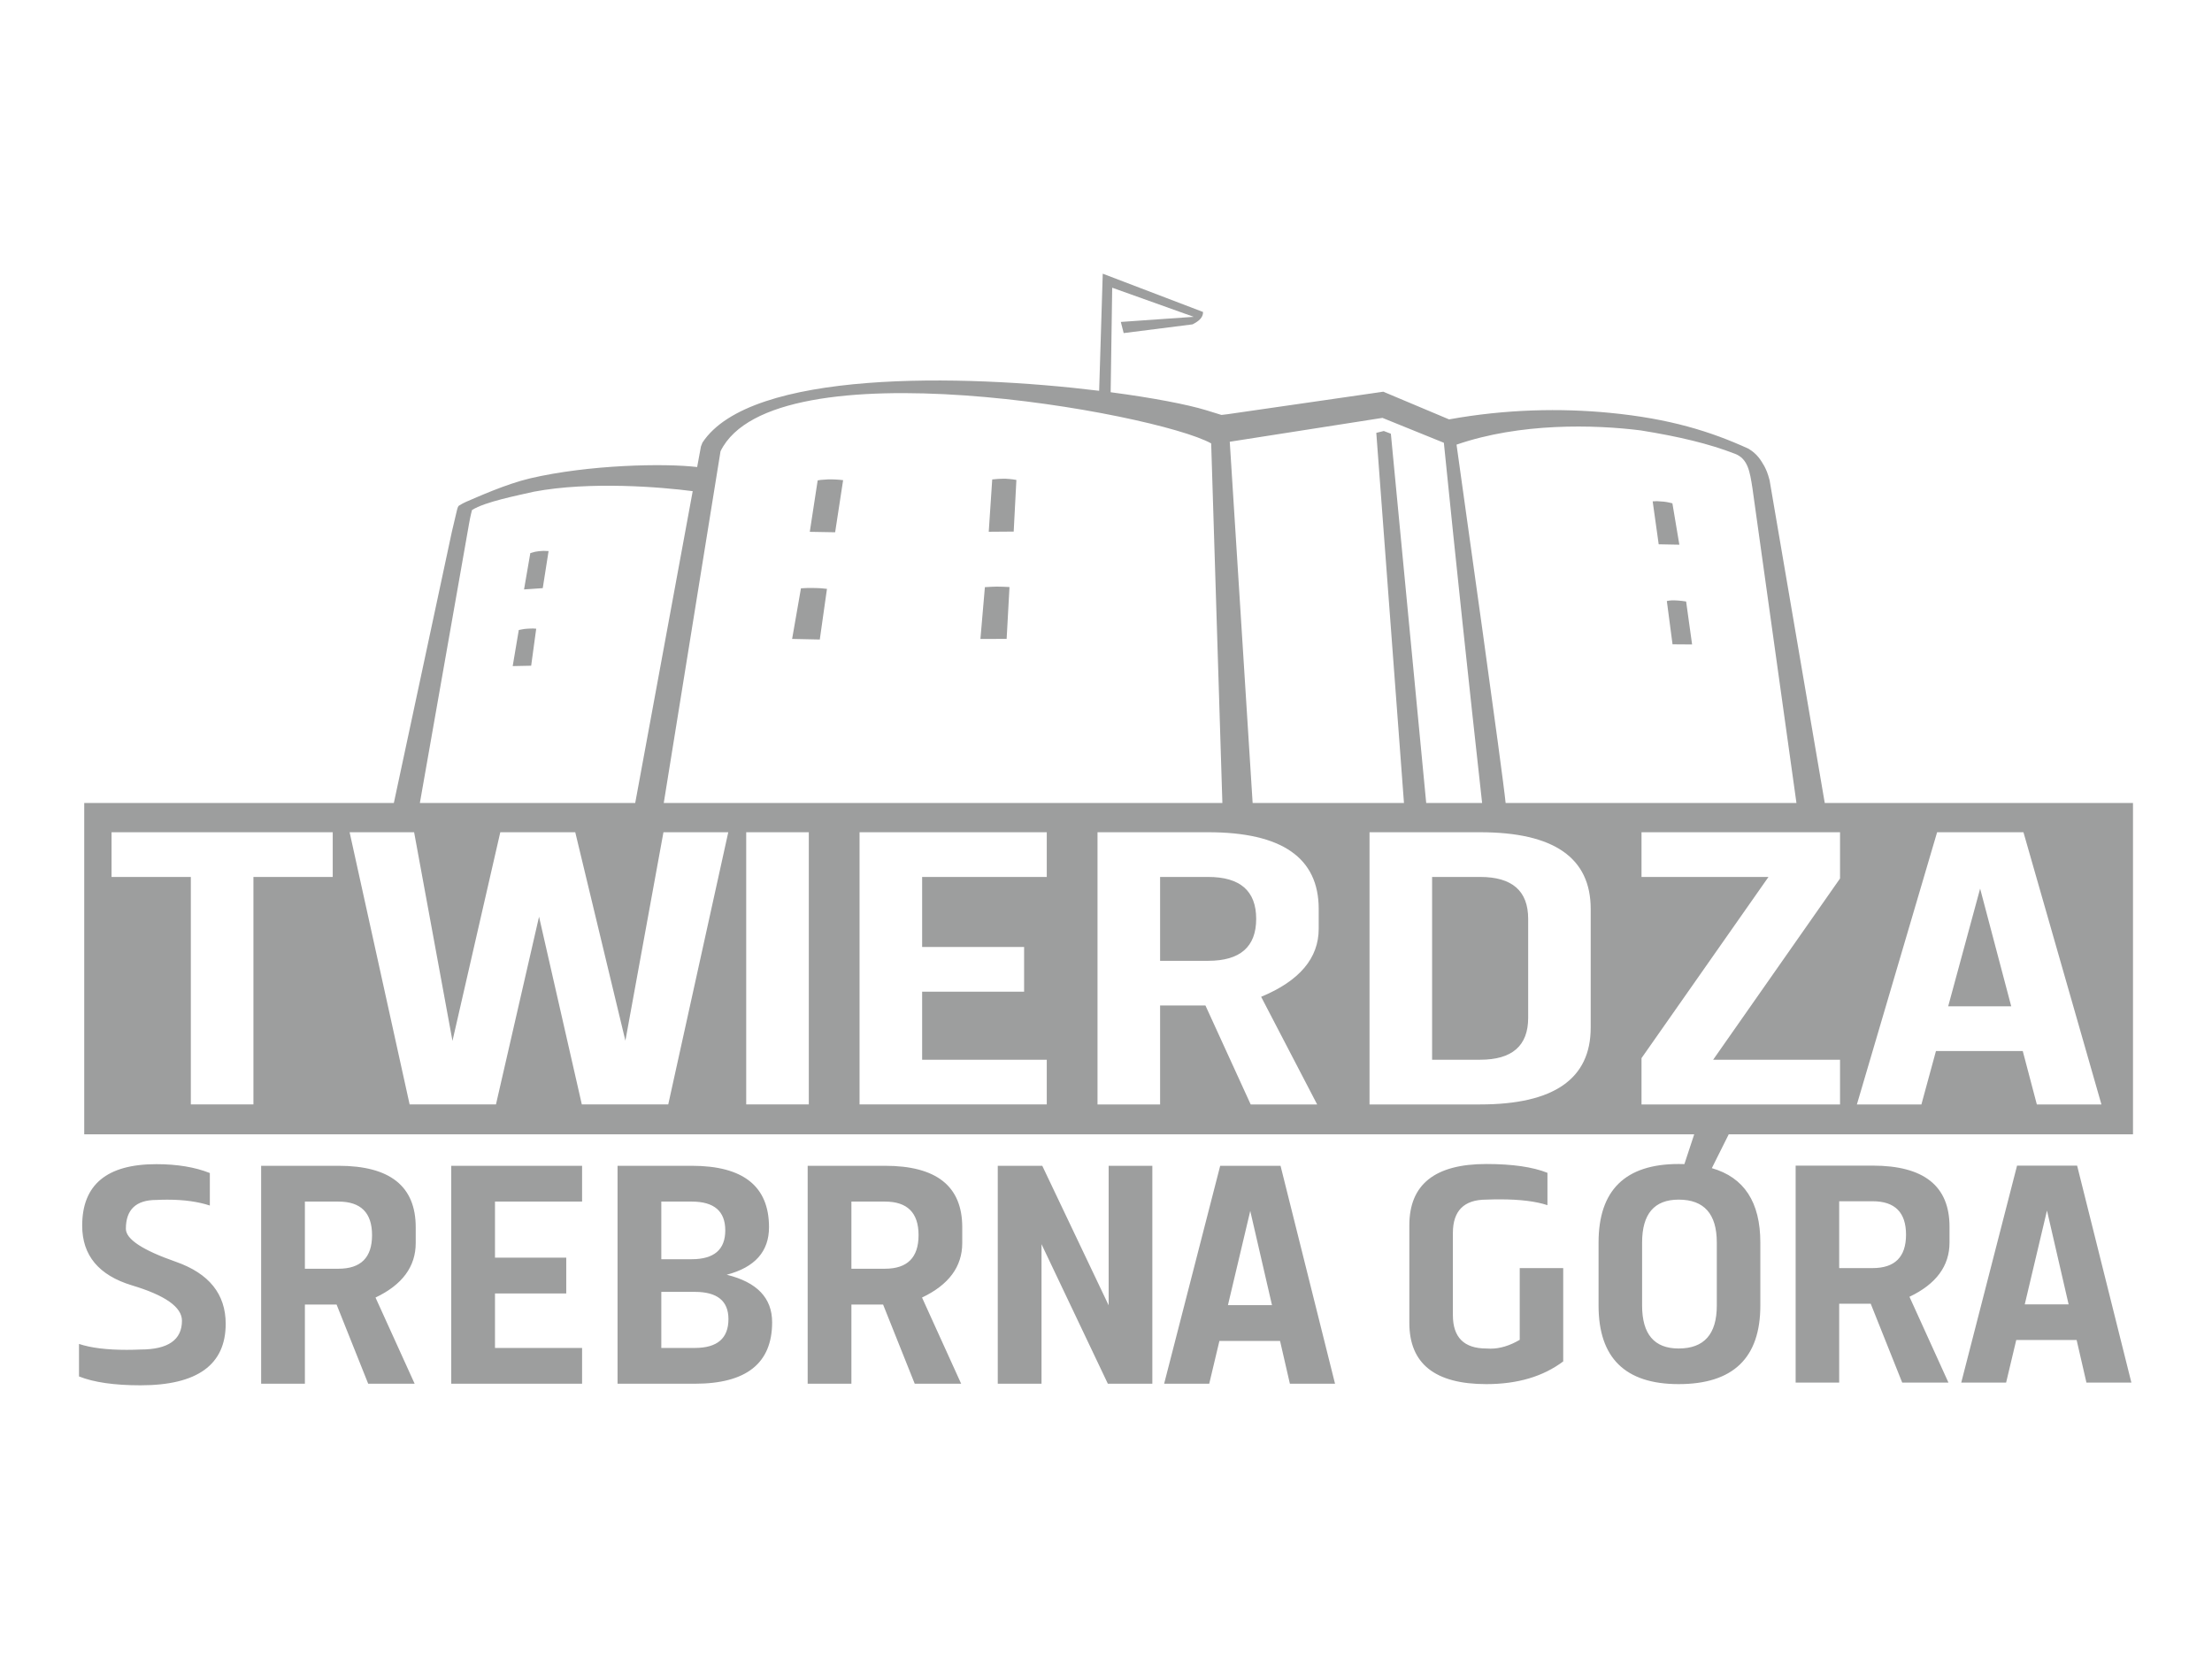 <svg xmlns="http://www.w3.org/2000/svg" xmlns:xlink="http://www.w3.org/1999/xlink" xml:space="preserve" width="16000px" height="12000px" version="1.1" style="shape-rendering:geometricPrecision; text-rendering:geometricPrecision; image-rendering:optimizeQuality; fill-rule:evenodd; clip-rule:evenodd" viewBox="0 0 1649.19 1236.89"> <defs> <style type="text/css"> .fil1 {fill:none} .fil0 {fill:#9D9E9E} </style> </defs> <g id="Warstwa_x0020_1">  <path class="fil0" d="M58.9 1026.22l0 -24.23c8.83,2.94 20.68,4.4 35.55,4.4 3.23,0 6.66,-0.08 10.28,-0.24 20.6,0 30.93,-7.18 30.93,-21.49 0,-10.08 -12.38,-18.87 -37.22,-26.32 -24.79,-7.5 -37.16,-22.34 -37.16,-44.55 0,-30.56 18.42,-45.83 55.26,-45.83 15.57,0 28.87,2.22 39.91,6.61l0 24.23c-8.83,-2.9 -19.35,-4.36 -31.52,-4.36 -2.71,0 -5.48,0.04 -8.39,0.2 -15.11,0 -22.69,7.18 -22.69,21.53 0,7.7 12.41,15.89 37.21,24.55 24.79,8.67 37.21,24.1 37.21,46.28 0,30.55 -21.21,45.83 -63.54,45.83 -19.54,0 -34.83,-2.22 -45.83,-6.61zm414.7 -427.56l42.86 -232.47c-23.64,-3.1 -76.6,-7.48 -118.33,0.38 -11.68,2.73 -36.54,7.47 -46.24,13.71 -0.06,0.04 -1.45,5.77 -2.21,10.34l-36.64 208.04 160.56 0zm46.17 -250.44l2.84 -15.38 1.13 -2.87c35.69,-54.3 192.93,-51.21 295.75,-38.61l2.68 -87.31 74.78 28.54c0.13,4.36 -3.54,7.03 -7.81,9.24l-51.37 6.51 -2.12 -8.32 54.36 -3.8 -60.79 -21.71 -1.15 77.93c31.58,4.16 57.18,9.13 71.21,13.4 4.34,1.32 9.11,2.79 11.4,3.52 0.01,0.01 4.56,-0.55 4.57,-0.54l116.09 -16.77 49.04 20.63c42.36,-7.65 83.16,-8.43 119.84,-4.88 44.94,4.36 75.36,13.95 103.38,26.73 6.94,4.21 9.36,8.88 11.79,12.94 1.46,2.84 2.49,5 3.96,10.58l41.13 240.61 229.81 0 0 247.05 -301.4 0 -12.6 25.22c24.11,6.91 36.16,25.4 36.16,55.44l0 47.04c0,39.03 -20.3,58.54 -60.91,58.54 -39.8,0 -59.7,-19.51 -59.7,-58.54l0 -47.04c0,-38.99 19.9,-58.53 59.7,-58.53 1.46,0 2.88,0.03 4.29,0.07l7.32 -22.2 -1200.35 0 0 -247.05 230.85 0 43.24 -202.16c1.03,-4.1 2.71,-11.42 3.77,-15.96 0.56,-2.39 1.09,-3.25 1.54,-3.55 1.41,-0.97 4.29,-2.42 5.34,-2.86 8.05,-3.41 29.69,-13.26 47.74,-17.49 43.66,-10.22 100.29,-11.34 124.49,-8.42zm819.6 250.44l-32.82 -234.76c-1.9,-12.08 -3.26,-21.79 -12.93,-25.54 -19.44,-7.53 -41.3,-12.78 -70.28,-17.46 -34.78,-4.39 -89.95,-5.76 -137.28,10.57l-0.12 0.01c4.92,35.04 34.6,246.2 36.6,267.18l216.83 0zm-262.88 -268.55l-45.77 -18.55 -57.6 9 -56.25 8.79 17.05 269.31 112.83 0 -20.63 -275.95 5.59 -1.37 5.27 2.02 26.35 275.3 41.68 0c-10.3,-92.99 -19.2,-176.34 -28.52,-268.55zm-173.48 0.47c-41.39,-22.95 -326.53,-74.39 -365.81,5.86l-42.32 262.22 416.48 0 -8.35 -268.08zm-305.84 108.04l5.33 -0.26 5.68 0.05 3.55 0.15 4.83 0.47 -5.35 37.77 -20.63 -0.44 6.59 -37.74zm12.46 -80.45l2.4 -0.38 2.48 -0.17 2.73 -0.2 2.78 -0.02 2.93 0.1 2.69 0.18 2.96 0.31 -5.94 38.85 -18.91 -0.33 5.88 -38.34zm-222.84 111.55l2.11 -0.42 2.16 -0.37 2.15 -0.19 1.88 -0.09 2.25 -0.06 2.44 0.15 -3.76 27.59 -13.77 0.28 4.54 -26.89zm8.6 -57.35l3.57 -0.99 2.93 -0.44 3.31 -0.24 3.8 0.17 -4.34 27.63 -13.95 0.96 4.68 -27.09zm861.73 36.09c-0.83,-0.09 -1.94,-0.29 -3.11,-0.44 -0.85,-0.11 -1.69,-0.17 -2.68,-0.26 -1.5,-0.12 -3.13,-0.16 -4.81,-0.15l-1.83 0.16 -1.95 0.33 4.25 32.28 14.58 0.1 -4.45 -32.02zm-10.24 -73.21c-1.62,-0.29 -2.9,-0.84 -6.4,-1.24 -1.29,-0.15 -3.16,-0.27 -5.06,-0.35l-3.24 0.14 4.49 32.01 15.4 0.3 -5.19 -30.86zm-494.24 62.43l-4.76 -0.22 -4.78 -0.1 -3.69 0.12 -5.11 0.28 -3.33 38.6 19.54 -0.01 2.13 -38.67zm5.14 -79.85l-2.67 -0.43 -2.73 -0.28 -2.35 -0.17 -1.89 -0.02 -1.94 0.05 -2.33 0.11 -2.04 0.18 -2.07 0.19 -2.59 39 18.6 -0.14 2.01 -38.49zm-509.71 262.66l0 33.33 -59.12 0 0 169.61 -46.67 0 0 -169.61 -59.11 0 0 -33.33 164.9 0zm60.68 0l28.6 155.57 35.65 -155.57 55.89 0 37.38 155.41 28.37 -155.41 48.33 0 -44.75 202.94 -64.43 0 -31.9 -139.96 -32.12 139.96 -64.37 0 -44.75 -202.94 48.1 0zm294.27 0l0 202.94 -46.67 0 0 -202.94 46.67 0zm177.42 0l0 33.33 -92.93 0 0 52.2 76.03 0 0 33.34 -76.03 0 0 50.74 92.93 0 0 33.33 -139.59 0 0 -202.94 139.59 0zm37.83 202.94l0 -202.94 82.48 0c54.96,0 82.43,19.03 82.43,57.19l0 14.75c0,21.96 -14.3,38.87 -42.92,50.75l41.76 80.25 -49.55 0 -33.73 -73.76 -33.81 0 0 73.76 -46.66 0zm46.66 -107.08l35.82 0c23.88,0 35.82,-10.42 35.82,-31.27 0,-20.84 -11.94,-31.26 -35.82,-31.26l-35.82 0 0 62.53zm238.62 -95.86c54.97,0 82.42,19.03 82.42,57.19l0 88.51c0,38.16 -27.45,57.24 -82.42,57.24l-82.48 0 0 -202.94 82.48 0zm-35.82 169.61l35.82 0c23.87,0 35.81,-10.42 35.81,-31.26l0 -73.76c0,-20.84 -11.94,-31.26 -35.81,-31.26l-35.82 0 0 136.28zm304.14 -169.61l0 34.48 -94.6 135.13 94.6 0 0 33.33 -148.01 0 0 -34.53 94.66 -135.08 -94.66 0 0 -33.33 148.01 0zm12.57 202.94l59.81 -202.94 64.37 0 58.14 202.94 -48.16 0 -10.5 -39.82 -64.71 0 -10.85 39.82 -48.1 0zm68.06 -73.15l47.01 0 -23.19 -87.75 -23.82 87.75zm9.74 280.51l41.61 -161.75 44.78 0 40.45 161.75 -33.51 0 -7.31 -31.74 -45.01 0 -7.55 31.74 -33.46 0zm47.35 -58.31l32.7 0 -16.13 -69.94 -16.57 69.94zm-170.82 58.31l0 -161.75 57.39 0c38.23,0 57.34,15.17 57.34,45.59l0 11.74c0,17.5 -9.96,30.99 -29.86,40.46l29.05 63.96 -34.47 0 -23.47 -58.79 -23.51 0 0 58.79 -32.47 0zm32.47 -85.35l24.92 0c16.61,0 24.91,-8.3 24.91,-24.92 0,-16.61 -8.3,-24.91 -24.91,-24.91l-24.92 0 0 49.83zm-119.7 -51.04c-18.17,0 -27.24,10.67 -27.24,31.97l0 47.04c0,21.3 9.07,31.98 27.24,31.98 18.98,0 28.45,-10.68 28.45,-31.98l0 -47.04c0,-21.3 -9.47,-31.97 -28.45,-31.97zm-97.82 -19.99l0 24.12c-8.75,-2.88 -20.54,-4.33 -35.35,-4.33 -3.25,0 -6.62,0.04 -10.23,0.2 -16.61,0 -24.92,8.3 -24.92,24.92l0 61.15c0,16.61 8.31,24.92 24.92,24.92 1.09,0.08 2.12,0.12 3.17,0.12 7.06,0 14.28,-2.21 21.75,-6.58l0 -53.49 32.42 0 0 69.58c-15.05,11.31 -34.15,16.93 -57.34,16.93 -38.24,0 -57.38,-15.21 -57.38,-45.62l0 -72.87c0,-30.42 19.14,-45.62 57.38,-45.62 19.42,0 34.63,2.2 45.58,6.57zm-959.02 157.25l0 -162.49 57.66 0c38.41,0 57.59,15.23 57.59,45.79l0 11.81c0,17.58 -10,31.13 -29.98,40.63l29.18 64.26 -34.63 0 -23.58 -59.05 -23.62 0 0 59.05 -32.62 0zm32.62 -85.74l25.04 0c16.68,0 25.03,-8.34 25.03,-25.03 0,-16.69 -8.35,-25.03 -25.03,-25.03l-25.04 0 0 50.06zm206.67 -76.75l0 26.69 -64.94 0 0 41.8 53.13 0 0 26.69 -53.13 0 0 40.63 64.94 0 0 26.68 -97.55 0 0 -162.49 97.55 0zm26.44 162.49l0 -162.49 55.28 0c38.41,0 57.64,15.23 57.64,45.79 0,18.14 -10.53,29.91 -31.53,35.44 22.58,5.52 33.86,17.33 33.86,35.43 0,30.55 -19.18,45.83 -57.6,45.83l-57.65 0zm32.62 -68.48l0 41.8 25.03 0c16.69,0 25.03,-7.18 25.03,-21.49 0,-13.54 -8.34,-20.31 -25.03,-20.31l-25.03 0zm0 -24.35l22.66 0c16.69,0 25.03,-7.18 25.03,-21.49 0,-14.35 -8.34,-21.48 -25.03,-21.48l-22.66 0 0 42.97zm109.12 92.83l0 -162.49 57.65 0c38.41,0 57.6,15.23 57.6,45.79l0 11.81c0,17.58 -10,31.13 -29.99,40.63l29.18 64.26 -34.62 0 -23.59 -59.05 -23.62 0 0 59.05 -32.61 0zm32.61 -85.74l25.04 0c16.68,0 25.03,-8.34 25.03,-25.03 0,-16.69 -8.35,-25.03 -25.03,-25.03l-25.04 0 0 50.06zm142.3 -76.75l49.5 104.04 0 -104.04 32.57 0 0 162.49 -33.17 0 -49.46 -104.04 0 104.04 -32.62 0 0 -162.49 33.18 0zm90.86 162.49l41.8 -162.49 44.99 0 40.63 162.49 -33.66 0 -7.33 -31.88 -45.23 0 -7.58 31.88 -33.62 0zm47.57 -58.58l32.85 0 -16.21 -70.25 -16.64 70.25z"></path> <g id="_-1849767704"> <rect class="fil1" width="1649.19" height="1236.89"></rect> </g> </g> </svg>